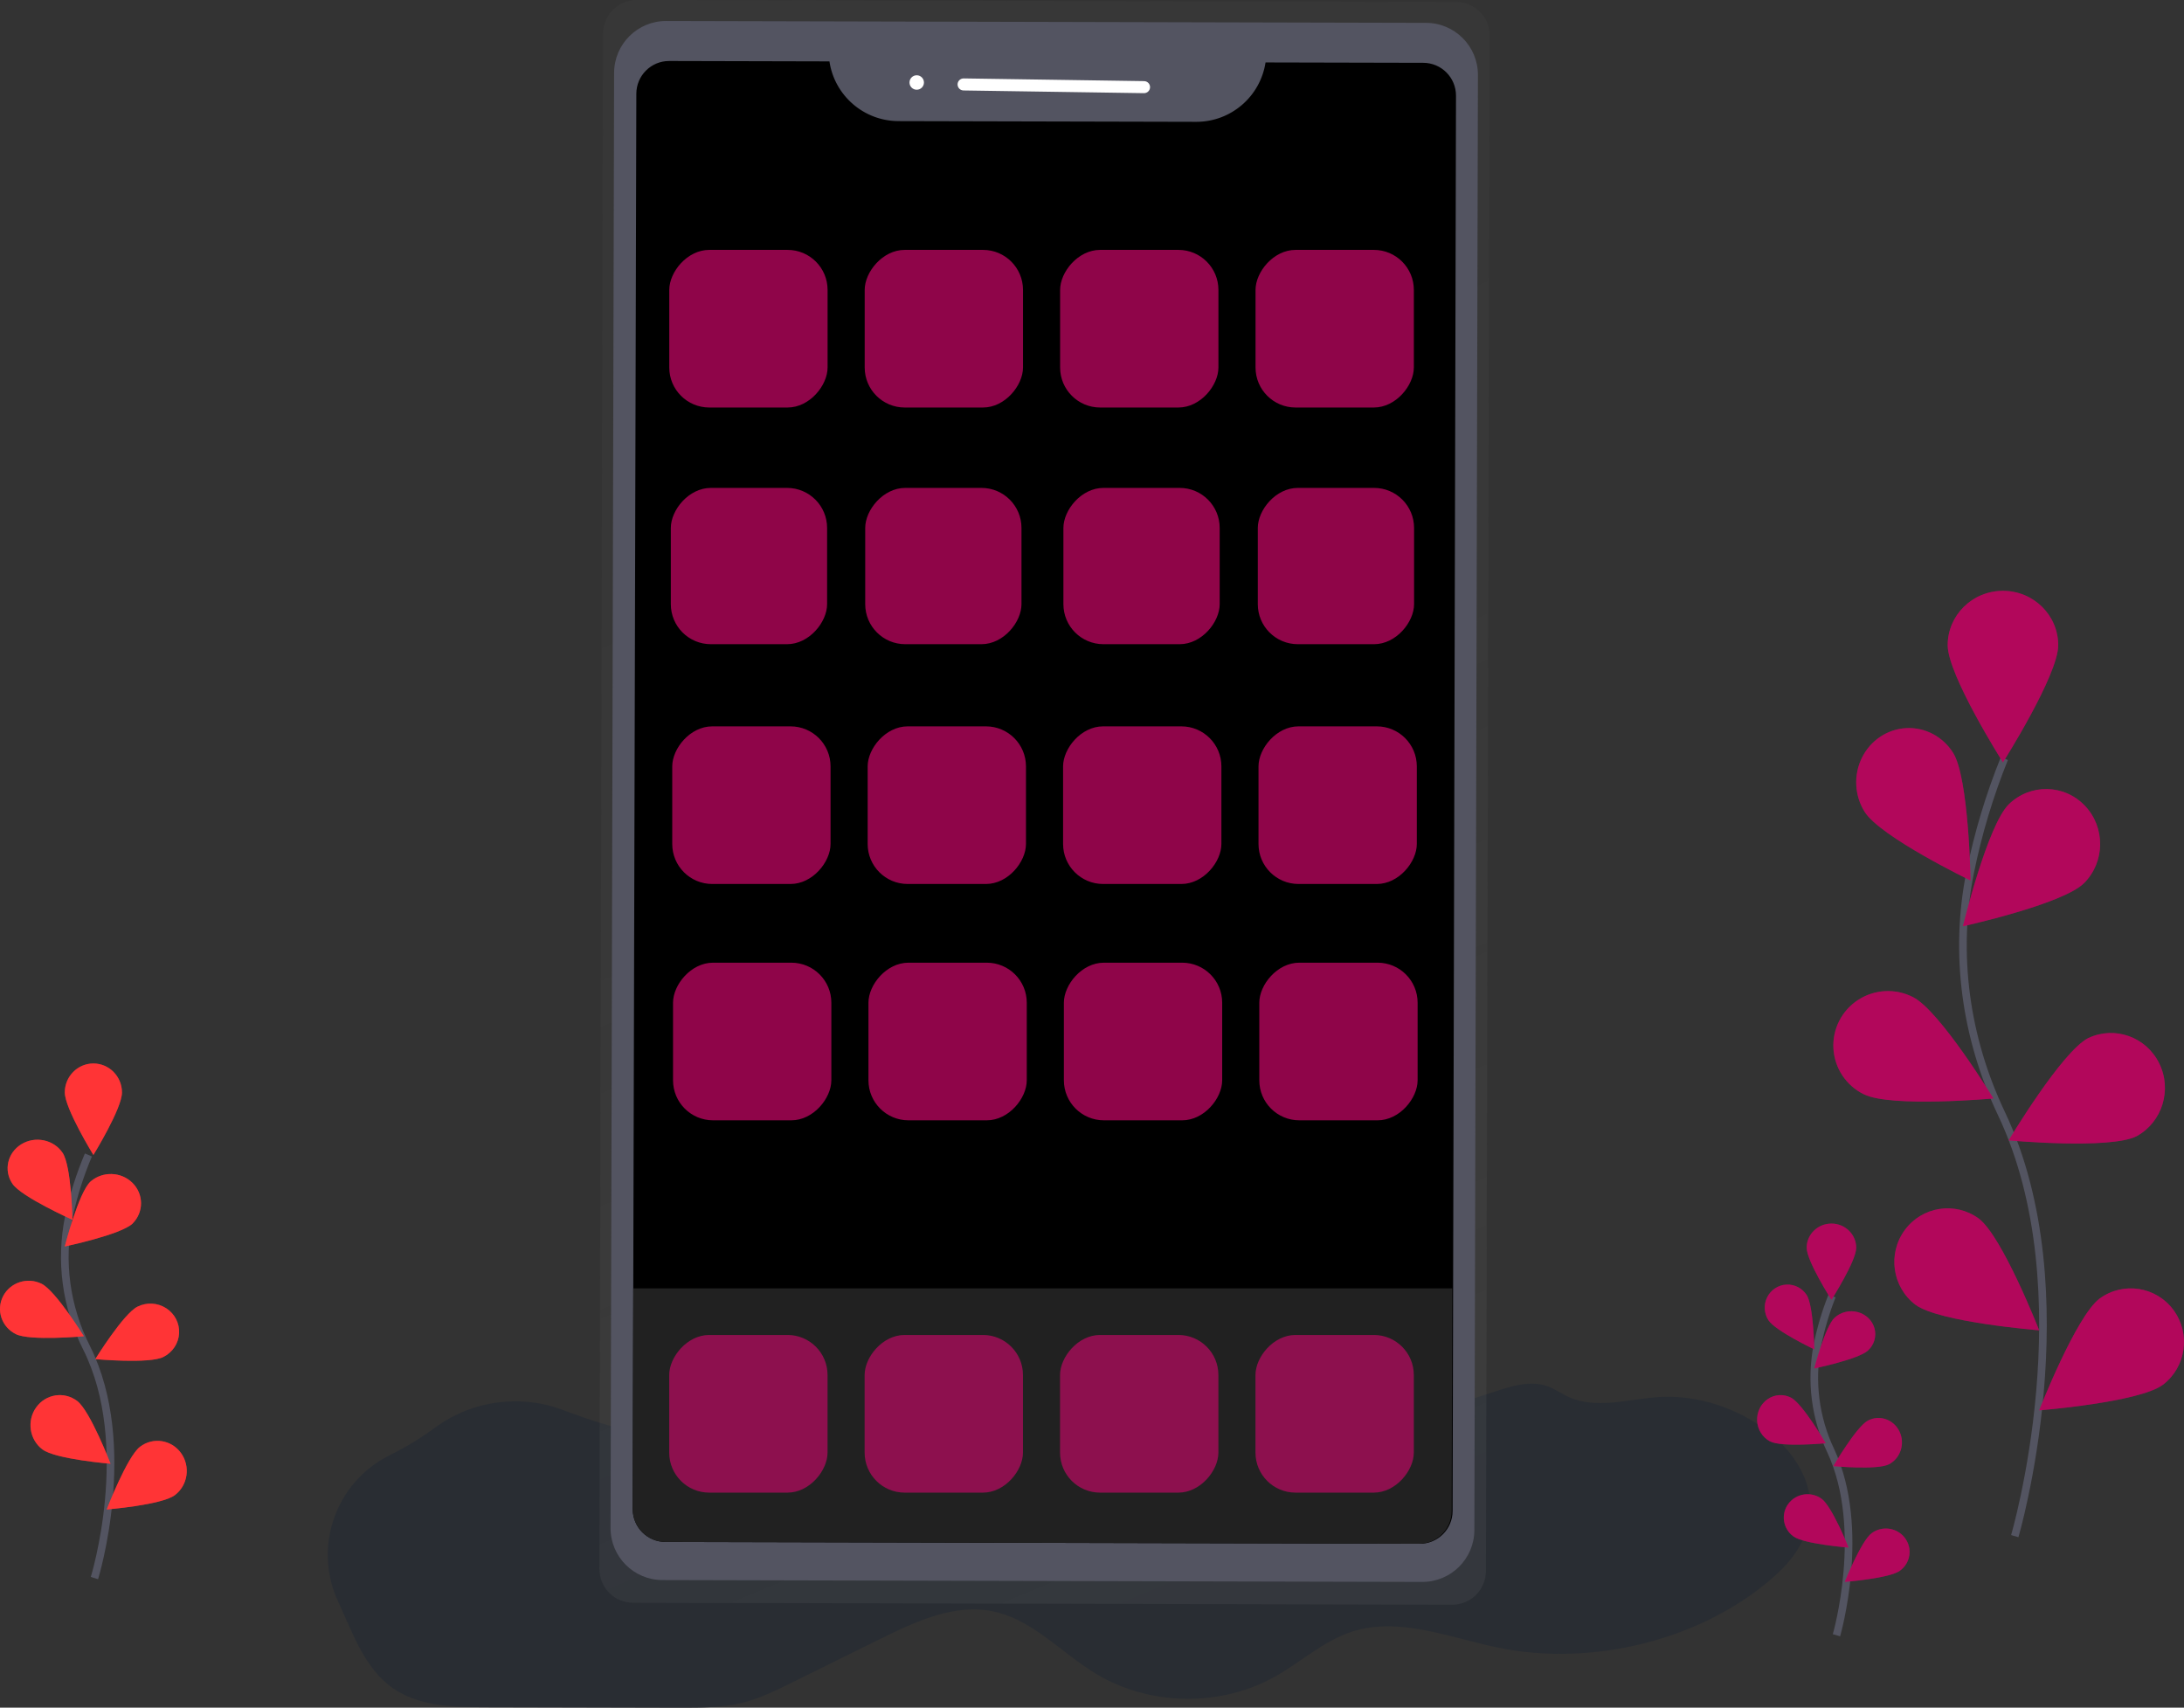 <?xml version="1.0" encoding="UTF-8"?>
<svg width="573px" height="448px" viewBox="0 0 573 448" version="1.1" xmlns="http://www.w3.org/2000/svg" xmlns:xlink="http://www.w3.org/1999/xlink">
    <rect x="0" y="0" width="573" height="448" fill="#333333" stroke="none"/>
    <title>service_mobile_main</title>
    <defs>
        <linearGradient x1="37.95%" y1="101.74%" x2="62.05%" y2="-1.736%" id="linearGradient-1">
            <stop stop-color="#808080" stop-opacity="0.25" offset="0%"></stop>
            <stop stop-color="#808080" stop-opacity="0.12" offset="54%"></stop>
            <stop stop-color="#808080" stop-opacity="0.1" offset="100%"></stop>
        </linearGradient>
    </defs>
    <g id="Page-1" stroke="none" stroke-width="1" fill="none" fill-rule="evenodd">
        <g id="service_mobile_main" transform="translate(286.5, 224) scale(-1, 1) translate(-286.5, -224) ">
            <path d="M137.844,366.517 C145.823,367.04 154.256,369.796 161.515,366.459 C163.388,365.6 165.087,364.361 167.031,363.67 C171.497,362.082 176.404,363.625 180.902,365.11 C216.119,376.719 252.318,385.131 289.056,390.241 C296.627,391.294 304.528,392.178 311.742,389.725 C317.019,387.937 321.588,384.483 326.812,382.546 C335.355,379.389 344.793,380.564 353.887,381.062 C377.706,382.354 401.537,378.739 423.889,370.442 L425.063,369.997 C436.353,365.654 449.088,367.358 458.826,374.515 C462.624,377.29 466.653,379.737 470.869,381.83 C485.045,388.949 490.96,406.01 484.215,420.325 L484.059,420.66 C480.352,428.711 477.26,437.723 469.994,442.835 C463.143,447.658 454.153,447.858 445.765,447.877 L394.281,448 C388.94,448 383.534,448 378.349,446.748 C373.688,445.605 369.352,443.462 365.055,441.331 L342.019,429.95 C332.743,425.36 322.573,420.635 312.423,422.746 C302.052,424.902 294.579,433.585 285.543,439.059 C271.523,447.561 252.882,447.897 238.564,439.892 C231.706,436.057 225.749,430.466 218.269,428.059 C205.915,424.075 192.79,429.589 180.079,432.229 C155.345,437.368 126.209,430.337 107.257,413.34 C82.846,391.442 111.509,364.8 137.844,366.517 Z" id="Path" fill="#292D33"></path>
            <path d="M44.401,403 C44.401,403 25.601,339.128 47.928,292.067 C57.299,272.326 60.412,250.167 56.078,228.744 C54.009,218.576 51.012,208.62 47.127,199" id="Path" stroke="#535461" stroke-width="2"></path>
            <path d="M62,169.269 C62,177.149 47.5,200 47.5,200 C47.5,200 33,177.149 33,169.269 C33,161.388 39.492,155 47.5,155 C55.508,155 62,161.388 62,169.269 L62,169.269 Z" id="Path" fill="#EE0979"></path>
            <path d="M83.78,212.988 C79.633,219.594 56,231 56,231 C56,231 56.429,204.109 60.575,197.503 C63.259,193.231 67.951,190.759 72.882,191.019 C77.814,191.278 82.237,194.229 84.485,198.761 C86.733,203.293 86.464,208.716 83.78,212.988 L83.78,212.988 Z" id="Path" fill="#EE0979"></path>
            <path d="M83.983,287.077 C76.919,290.625 50,288.177 50,288.177 C50,288.177 64.044,265.131 71.109,261.583 C75.686,259.236 81.176,259.515 85.49,262.314 C89.804,265.113 92.28,270.002 91.975,275.122 C91.67,280.242 88.632,284.805 84.016,287.077 L83.983,287.077 Z" id="Path" fill="#EE0979"></path>
            <path d="M70.466,342.288 C64.265,346.908 38,349 38,349 C38,349 47.676,324.282 53.87,319.662 C60.07,315.152 68.716,316.508 73.263,322.705 C77.809,328.902 76.565,337.632 70.472,342.288 L70.466,342.288 Z" id="Path" fill="#EE0979"></path>
            <path d="M26.242,231.705 C31.856,237.254 58,243 58,243 C58,243 51.598,216.571 45.984,211.023 C40.364,205.526 31.436,205.682 26.005,211.372 C20.574,217.062 20.68,226.148 26.242,231.705 L26.242,231.705 Z" id="Path" fill="#EE0979"></path>
            <path d="M12.391,298.059 C19.378,301.64 46,299.17 46,299.17 C46,299.17 32.111,275.913 25.124,272.333 C18.184,269.072 9.95,271.993 6.515,278.936 C3.079,285.878 5.679,294.339 12.391,298.059 L12.391,298.059 Z" id="Path" fill="#EE0979"></path>
            <path d="M5.534,363.288 C11.735,367.908 38,370 38,370 C38,370 28.324,345.282 22.13,340.662 C15.93,336.152 7.284,337.508 2.737,343.705 C-1.809,349.902 -0.565,358.632 5.528,363.288 L5.534,363.288 Z" id="Path" fill="#EE0979"></path>
            <path d="M62,169.269 C62,177.149 47.5,200 47.5,200 C47.5,200 33,177.149 33,169.269 C33,161.388 39.492,155 47.5,155 C55.508,155 62,161.388 62,169.269 L62,169.269 Z" id="Path" fill="#000000" opacity="0.25"></path>
            <path d="M83.78,212.988 C79.633,219.594 56,231 56,231 C56,231 56.429,204.109 60.575,197.503 C63.259,193.231 67.951,190.759 72.882,191.019 C77.814,191.278 82.237,194.229 84.485,198.761 C86.733,203.293 86.464,208.716 83.78,212.988 L83.78,212.988 Z" id="Path" fill="#000000" opacity="0.25"></path>
            <path d="M83.983,287.077 C76.919,290.625 50,288.177 50,288.177 C50,288.177 64.044,265.131 71.109,261.583 C75.686,259.236 81.176,259.515 85.49,262.314 C89.804,265.113 92.28,270.002 91.975,275.122 C91.67,280.242 88.632,284.805 84.016,287.077 L83.983,287.077 Z" id="Path" fill="#000000" opacity="0.25"></path>
            <path d="M70.466,342.288 C64.265,346.908 38,349 38,349 C38,349 47.676,324.282 53.87,319.662 C60.07,315.152 68.716,316.508 73.263,322.705 C77.809,328.902 76.565,337.632 70.472,342.288 L70.466,342.288 Z" id="Path" fill="#000000" opacity="0.25"></path>
            <path d="M26.242,231.705 C31.856,237.254 58,243 58,243 C58,243 51.598,216.571 45.984,211.023 C40.364,205.526 31.436,205.682 26.005,211.372 C20.574,217.062 20.68,226.148 26.242,231.705 L26.242,231.705 Z" id="Path" fill="#000000" opacity="0.25"></path>
            <path d="M12.391,298.059 C19.378,301.64 46,299.17 46,299.17 C46,299.17 32.111,275.913 25.124,272.333 C18.184,269.072 9.95,271.993 6.515,278.936 C3.079,285.878 5.679,294.339 12.391,298.059 L12.391,298.059 Z" id="Path" fill="#000000" opacity="0.25"></path>
            <path d="M5.534,363.288 C11.735,367.908 38,370 38,370 C38,370 28.324,345.282 22.13,340.662 C15.93,336.152 7.284,337.508 2.737,343.705 C-1.809,349.902 -0.565,358.632 5.528,363.288 L5.534,363.288 Z" id="Path" fill="#000000" opacity="0.25"></path>
            <g id="Group" opacity="0.5" transform="translate(182, 0)" fill="url(#linearGradient-1)">
                <path d="M223.916,-5.9430987e-05 L8.985,0.525 C6.643,0.53 4.399,1.467 2.747,3.13 C1.095,4.793 0.169,7.045 0.175,9.392 L1.151,412.159 C1.156,414.507 2.092,416.756 3.753,418.412 C5.414,420.067 7.663,420.994 10.006,420.987 L224.937,420.462 C227.279,420.457 229.523,419.52 231.175,417.857 C232.828,416.194 233.753,413.942 233.748,411.596 L232.778,8.828 C232.773,6.479 231.836,4.229 230.174,2.573 C228.511,0.917 226.26,-0.009 223.916,-5.9430987e-05 Z" id="Path"></path>
            </g>
            <path d="M199.353,5.751 L398.709,5.751 C406.242,5.751 412.349,11.858 412.349,19.391 L412.349,401.126 C412.349,408.659 406.242,414.766 398.709,414.766 L199.353,414.766 C191.82,414.766 185.713,408.659 185.713,401.126 L185.713,19.391 C185.713,11.858 191.82,5.751 199.353,5.751 Z" id="Rectangle" fill="#535461" transform="translate(299.031, 210.258) rotate(-0.14) translate(-299.031, -210.258) "></path>
            <path d="M407,395.893 C407.011,400.645 403.172,404.507 398.424,404.521 L200.514,405 C195.766,405.011 191.907,401.169 191.893,396.417 L191.757,338.326 L191,25.107 C190.989,20.355 194.828,16.493 199.576,16.479 L240.969,16.382 C242.346,25.331 250.031,31.942 259.078,31.961 L337.285,31.774 C346.359,31.742 354.05,25.085 355.388,16.104 L397.428,16 C402.176,15.989 406.035,19.831 406.049,24.583 L406.858,338.326 L407,395.893 Z" id="Path" fill="#000000"></path>
            <path d="M407,395.849 C407.011,400.624 403.176,404.504 398.434,404.519 L200.747,405 C196.004,405.011 192.15,401.15 192.136,396.375 L192,338 L406.858,338 L407,395.849 Z" id="Path" fill="#212121"></path>
            <path d="M272.845,20.928 L320.191,20.928 C321.063,20.928 321.77,21.635 321.77,22.507 C321.77,23.38 321.063,24.087 320.191,24.087 C320.191,24.087 320.191,24.087 320.191,24.087 L272.845,24.086 C271.972,24.086 271.265,23.379 271.265,22.507 C271.265,21.635 271.972,20.928 272.845,20.928 C272.845,20.928 272.845,20.928 272.845,20.928 Z" id="Rectangle" fill="#FFFFFF" transform="translate(296.518, 22.507) rotate(-0.86) translate(-296.518, -22.507) "></path>
            <ellipse id="Oval" fill="#FFFFFF" transform="translate(332.486, 21.644) rotate(-0.86) translate(-332.486, -21.644) " cx="332.486" cy="21.644" rx="1.897" ry="1.896"></ellipse>
            <path d="M91.179,429 C91.179,429 83.107,401.121 92.689,380.588 C96.764,372.01 97.993,362.318 96.192,352.968 C95.302,348.535 94.015,344.194 92.346,340" id="Path" stroke="#535461" stroke-width="2"></path>
            <path d="M98.993,327.342 C98.993,330.843 92.497,341 92.497,341 C92.497,341 86,330.843 86,327.342 C86,323.84 88.91,321 92.5,321 C96.09,321 99,323.84 99,327.342 L98.993,327.342 Z" id="Path" fill="#EE0979"></path>
            <path d="M109.038,346.345 C107.238,349.149 97,354 97,354 C97,354 97.188,342.574 98.981,339.763 C100.145,337.948 102.178,336.897 104.315,337.008 C106.453,337.118 108.37,338.373 109.344,340.299 C110.318,342.225 110.201,344.529 109.038,346.345 Z" id="Path" fill="#EE0979"></path>
            <path d="M108.616,378.136 C105.577,379.729 94,378.631 94,378.631 C94,378.631 100.033,368.28 103.072,366.687 C105.035,365.655 107.378,365.793 109.218,367.049 C111.057,368.304 112.114,370.486 111.99,372.773 C111.866,375.06 110.58,377.105 108.616,378.136 L108.616,378.136 Z" id="Path" fill="#EE0979"></path>
            <path d="M102.471,403.076 C99.706,405.091 88,406 88,406 C88,406 92.311,395.231 95.077,393.203 C97.839,391.189 101.736,391.763 103.78,394.486 C105.823,397.209 105.241,401.049 102.478,403.063 L102.471,403.076 Z" id="Path" fill="#EE0979"></path>
            <path d="M82.908,354.3 C85.401,356.609 97,359 97,359 C97,359 94.159,348.004 91.666,345.695 C90.055,344.202 87.731,343.643 85.57,344.228 C83.41,344.813 81.74,346.453 81.191,348.531 C80.642,350.608 81.296,352.807 82.908,354.3 L82.908,354.3 Z" id="Path" fill="#EE0979"></path>
            <path d="M77.385,384.136 C80.423,385.729 92,384.631 92,384.631 C92,384.631 85.968,374.281 82.929,372.688 C79.894,371.094 76.192,372.364 74.661,375.525 C73.13,378.687 74.349,382.542 77.385,384.136 L77.385,384.136 Z" id="Path" fill="#EE0979"></path>
            <path d="M74.529,412.076 C77.294,414.091 89,415 89,415 C89,415 84.689,404.231 81.923,402.203 C79.161,400.189 75.264,400.763 73.22,403.486 C71.177,406.209 71.759,410.049 74.522,412.063 L74.529,412.076 Z" id="Path" fill="#EE0979"></path>
            <path d="M98.993,327.342 C98.993,330.843 92.497,341 92.497,341 C92.497,341 86,330.843 86,327.342 C86,323.84 88.91,321 92.5,321 C96.09,321 99,323.84 99,327.342 L98.993,327.342 Z" id="Path" fill="#000000" opacity="0.25"></path>
            <path d="M109.038,346.345 C107.238,349.149 97,354 97,354 C97,354 97.188,342.574 98.981,339.763 C100.145,337.948 102.178,336.897 104.315,337.008 C106.453,337.118 108.37,338.373 109.344,340.299 C110.318,342.225 110.201,344.529 109.038,346.345 Z" id="Path" fill="#000000" opacity="0.25"></path>
            <path d="M108.616,378.136 C105.577,379.729 94,378.631 94,378.631 C94,378.631 100.033,368.28 103.072,366.687 C105.035,365.655 107.378,365.793 109.218,367.049 C111.057,368.304 112.114,370.486 111.99,372.773 C111.866,375.06 110.58,377.105 108.616,378.136 L108.616,378.136 Z" id="Path" fill="#000000" opacity="0.25"></path>
            <path d="M102.471,403.076 C99.706,405.091 88,406 88,406 C88,406 92.311,395.231 95.077,393.203 C97.839,391.189 101.736,391.763 103.78,394.486 C105.823,397.209 105.241,401.049 102.478,403.063 L102.471,403.076 Z" id="Path" fill="#000000" opacity="0.25"></path>
            <path d="M82.908,354.3 C85.401,356.609 97,359 97,359 C97,359 94.159,348.004 91.666,345.695 C90.055,344.202 87.731,343.643 85.57,344.228 C83.41,344.813 81.74,346.453 81.191,348.531 C80.642,350.608 81.296,352.807 82.908,354.3 L82.908,354.3 Z" id="Path" fill="#000000" opacity="0.25"></path>
            <path d="M77.385,384.136 C80.423,385.729 92,384.631 92,384.631 C92,384.631 85.968,374.281 82.929,372.688 C79.894,371.094 76.192,372.364 74.661,375.525 C73.13,378.687 74.349,382.542 77.385,384.136 L77.385,384.136 Z" id="Path" fill="#000000" opacity="0.25"></path>
            <path d="M74.529,412.076 C77.294,414.091 89,415 89,415 C89,415 84.689,404.231 81.923,402.203 C79.161,400.189 75.264,400.763 73.22,403.486 C71.177,406.209 71.759,410.049 74.522,412.063 L74.529,412.076 Z" id="Path" fill="#000000" opacity="0.25"></path>
            <path d="M548.223,414 C548.223,414 537.478,379.223 550.268,353.625 C555.688,342.923 557.321,330.835 554.924,319.173 C553.739,313.644 552.025,308.231 549.804,303" id="Path" stroke="#535461" stroke-width="2"></path>
            <path d="M555.994,286.611 C555.994,290.816 548.497,303 548.497,303 C548.497,303 541,290.822 541,286.611 C541,282.408 544.358,279 548.5,279 C552.642,279 556,282.408 556,286.611 L555.994,286.611 Z" id="Path" fill="#FF3536"></path>
            <path d="M569.74,310.552 C567.392,314.016 554,320 554,320 C554,320 554.244,305.884 556.593,302.414 C558.944,298.947 563.794,297.957 567.425,300.203 C571.055,302.448 572.092,307.079 569.74,310.545 L569.74,310.552 Z" id="Path" fill="#FF3536"></path>
            <path d="M568.862,349.993 C565.154,351.86 551,350.559 551,350.559 C551,350.559 558.372,338.635 562.086,336.793 C565.797,334.956 570.321,336.42 572.193,340.063 C574.064,343.707 572.572,348.149 568.862,349.987 L568.862,349.993 Z" id="Path" fill="#FF3536"></path>
            <path d="M561.884,380.238 C558.471,382.83 544,384 544,384 C544,384 549.329,370.14 552.741,367.548 C556.154,364.956 560.968,365.695 563.493,369.199 C566.017,372.704 565.297,377.646 561.884,380.238 Z" id="Path" fill="#FF3536"></path>
            <path d="M538.205,320.992 C541.347,323.944 556,327 556,327 C556,327 552.41,312.936 549.268,309.991 C546.103,307.214 541.231,307.359 538.249,310.319 C535.268,313.279 535.248,317.99 538.205,320.973 L538.205,320.992 Z" id="Path" fill="#FF3536"></path>
            <path d="M530.137,355.993 C533.845,357.86 548,356.559 548,356.559 C548,356.559 540.628,344.634 536.913,342.791 C534.513,341.603 531.649,341.762 529.4,343.209 C527.152,344.656 525.86,347.171 526.012,349.807 C526.164,352.442 527.736,354.798 530.137,355.986 L530.137,355.993 Z" id="Path" fill="#FF3536"></path>
            <path d="M527.116,392.238 C530.529,394.83 545,396 545,396 C545,396 539.671,382.14 536.259,379.548 C532.846,376.956 528.032,377.695 525.507,381.199 C522.983,384.704 523.703,389.646 527.116,392.238 L527.116,392.238 Z" id="Path" fill="#FF3536"></path>
            <path d="M555.994,286.611 C555.994,290.816 548.497,303 548.497,303 C548.497,303 541,290.822 541,286.611 C541,282.408 544.358,279 548.5,279 C552.642,279 556,282.408 556,286.611 L555.994,286.611 Z" id="Path" fill="#FF3536" opacity="0.5"></path>
            <path d="M569.74,310.552 C567.392,314.016 554,320 554,320 C554,320 554.244,305.884 556.593,302.414 C558.944,298.947 563.794,297.957 567.425,300.203 C571.055,302.448 572.092,307.079 569.74,310.545 L569.74,310.552 Z" id="Path" fill="#FF3536" opacity="0.5"></path>
            <path d="M568.862,349.993 C565.154,351.86 551,350.559 551,350.559 C551,350.559 558.372,338.635 562.086,336.793 C565.797,334.956 570.321,336.42 572.193,340.063 C574.064,343.707 572.572,348.149 568.862,349.987 L568.862,349.993 Z" id="Path" fill="#FF3536" opacity="0.5"></path>
            <path d="M561.884,380.238 C558.471,382.83 544,384 544,384 C544,384 549.329,370.14 552.741,367.548 C556.154,364.956 560.968,365.695 563.493,369.199 C566.017,372.704 565.297,377.646 561.884,380.238 Z" id="Path" fill="#FF3536" opacity="0.5"></path>
            <path d="M538.205,320.992 C541.347,323.944 556,327 556,327 C556,327 552.41,312.936 549.268,309.991 C546.103,307.214 541.231,307.359 538.249,310.319 C535.268,313.279 535.248,317.99 538.205,320.973 L538.205,320.992 Z" id="Path" fill="#FF3536" opacity="0.5"></path>
            <path d="M530.137,355.993 C533.845,357.86 548,356.559 548,356.559 C548,356.559 540.628,344.634 536.913,342.791 C534.513,341.603 531.649,341.762 529.4,343.209 C527.152,344.656 525.86,347.171 526.012,349.807 C526.164,352.442 527.736,354.798 530.137,355.986 L530.137,355.993 Z" id="Path" fill="#FF3536" opacity="0.5"></path>
            <path d="M527.116,392.238 C530.529,394.83 545,396 545,396 C545,396 539.671,382.14 536.259,379.548 C532.846,376.956 528.032,377.695 525.507,381.199 C522.983,384.704 523.703,389.646 527.116,392.238 L527.116,392.238 Z" id="Path" fill="#FF3536" opacity="0.5"></path>
            <g id="Group" opacity="0.6" transform="translate(202, 65)" fill="#EE0979">
                <rect id="Rectangle" x="0.058" y="0.556" width="41.536" height="41.354" rx="10.5"></rect>
                <rect id="Rectangle" x="51.33" y="0.556" width="41.536" height="41.354" rx="10.5"></rect>
                <rect id="Rectangle" x="102.601" y="0.556" width="41.536" height="41.354" rx="10.5"></rect>
                <rect id="Rectangle" x="153.873" y="0.556" width="41.536" height="41.354" rx="10.5"></rect>
            </g>
            <rect id="Rectangle" fill="#EE0979" opacity="0.6" x="253" y="128" width="41" height="41" rx="10.5"></rect>
            <rect id="Rectangle-Copy-3" fill="#EE0979" opacity="0.6" x="202" y="128" width="41" height="41" rx="10.5"></rect>
            <rect id="Rectangle" fill="#EE0979" opacity="0.6" x="305" y="128" width="41" height="41" rx="10.5"></rect>
            <rect id="Rectangle" fill="#EE0979" opacity="0.6" x="356" y="128" width="41" height="41" rx="10.5"></rect>
            <g id="Group" opacity="0.6" transform="translate(201, 190)" fill="#EE0979">
                <rect id="Rectangle" x="0.279" y="0.556" width="41.536" height="41.354" rx="10.5"></rect>
                <rect id="Rectangle" x="51.551" y="0.556" width="41.536" height="41.354" rx="10.5"></rect>
                <rect id="Rectangle" x="102.822" y="0.556" width="41.536" height="41.354" rx="10.5"></rect>
                <rect id="Rectangle" x="154.094" y="0.556" width="41.536" height="41.354" rx="10.5"></rect>
            </g>
            <g id="Group" opacity="0.6" transform="translate(201, 252)" fill="#EE0979">
                <rect id="Rectangle" x="0.071" y="0.556" width="41.536" height="41.354" rx="10.5"></rect>
                <rect id="Rectangle" x="51.343" y="0.556" width="41.536" height="41.354" rx="10.5"></rect>
                <rect id="Rectangle" x="102.614" y="0.556" width="41.536" height="41.354" rx="10.5"></rect>
                <rect id="Rectangle" x="153.886" y="0.556" width="41.536" height="41.354" rx="10.5"></rect>
            </g>
            <g id="Group" opacity="0.6" transform="translate(202, 350)" fill="#EE0979">
                <rect id="Rectangle" x="0.071" y="0.226" width="41.536" height="41.354" rx="10.5"></rect>
                <rect id="Rectangle" x="51.343" y="0.226" width="41.536" height="41.354" rx="10.5"></rect>
                <rect id="Rectangle" x="102.614" y="0.226" width="41.536" height="41.354" rx="10.5"></rect>
                <rect id="Rectangle" x="153.886" y="0.226" width="41.536" height="41.354" rx="10.5"></rect>
            </g>
            <g id="Group" opacity="0.1" transform="translate(202, 350)" fill="#000000">
                <rect id="Rectangle" x="0.071" y="0.226" width="41.536" height="41.354" rx="10.5"></rect>
                <rect id="Rectangle" x="51.343" y="0.226" width="41.536" height="41.354" rx="10.5"></rect>
                <rect id="Rectangle" x="102.614" y="0.226" width="41.536" height="41.354" rx="10.5"></rect>
                <rect id="Rectangle" x="153.886" y="0.226" width="41.536" height="41.354" rx="10.5"></rect>
            </g>
        </g>
    </g>
</svg>